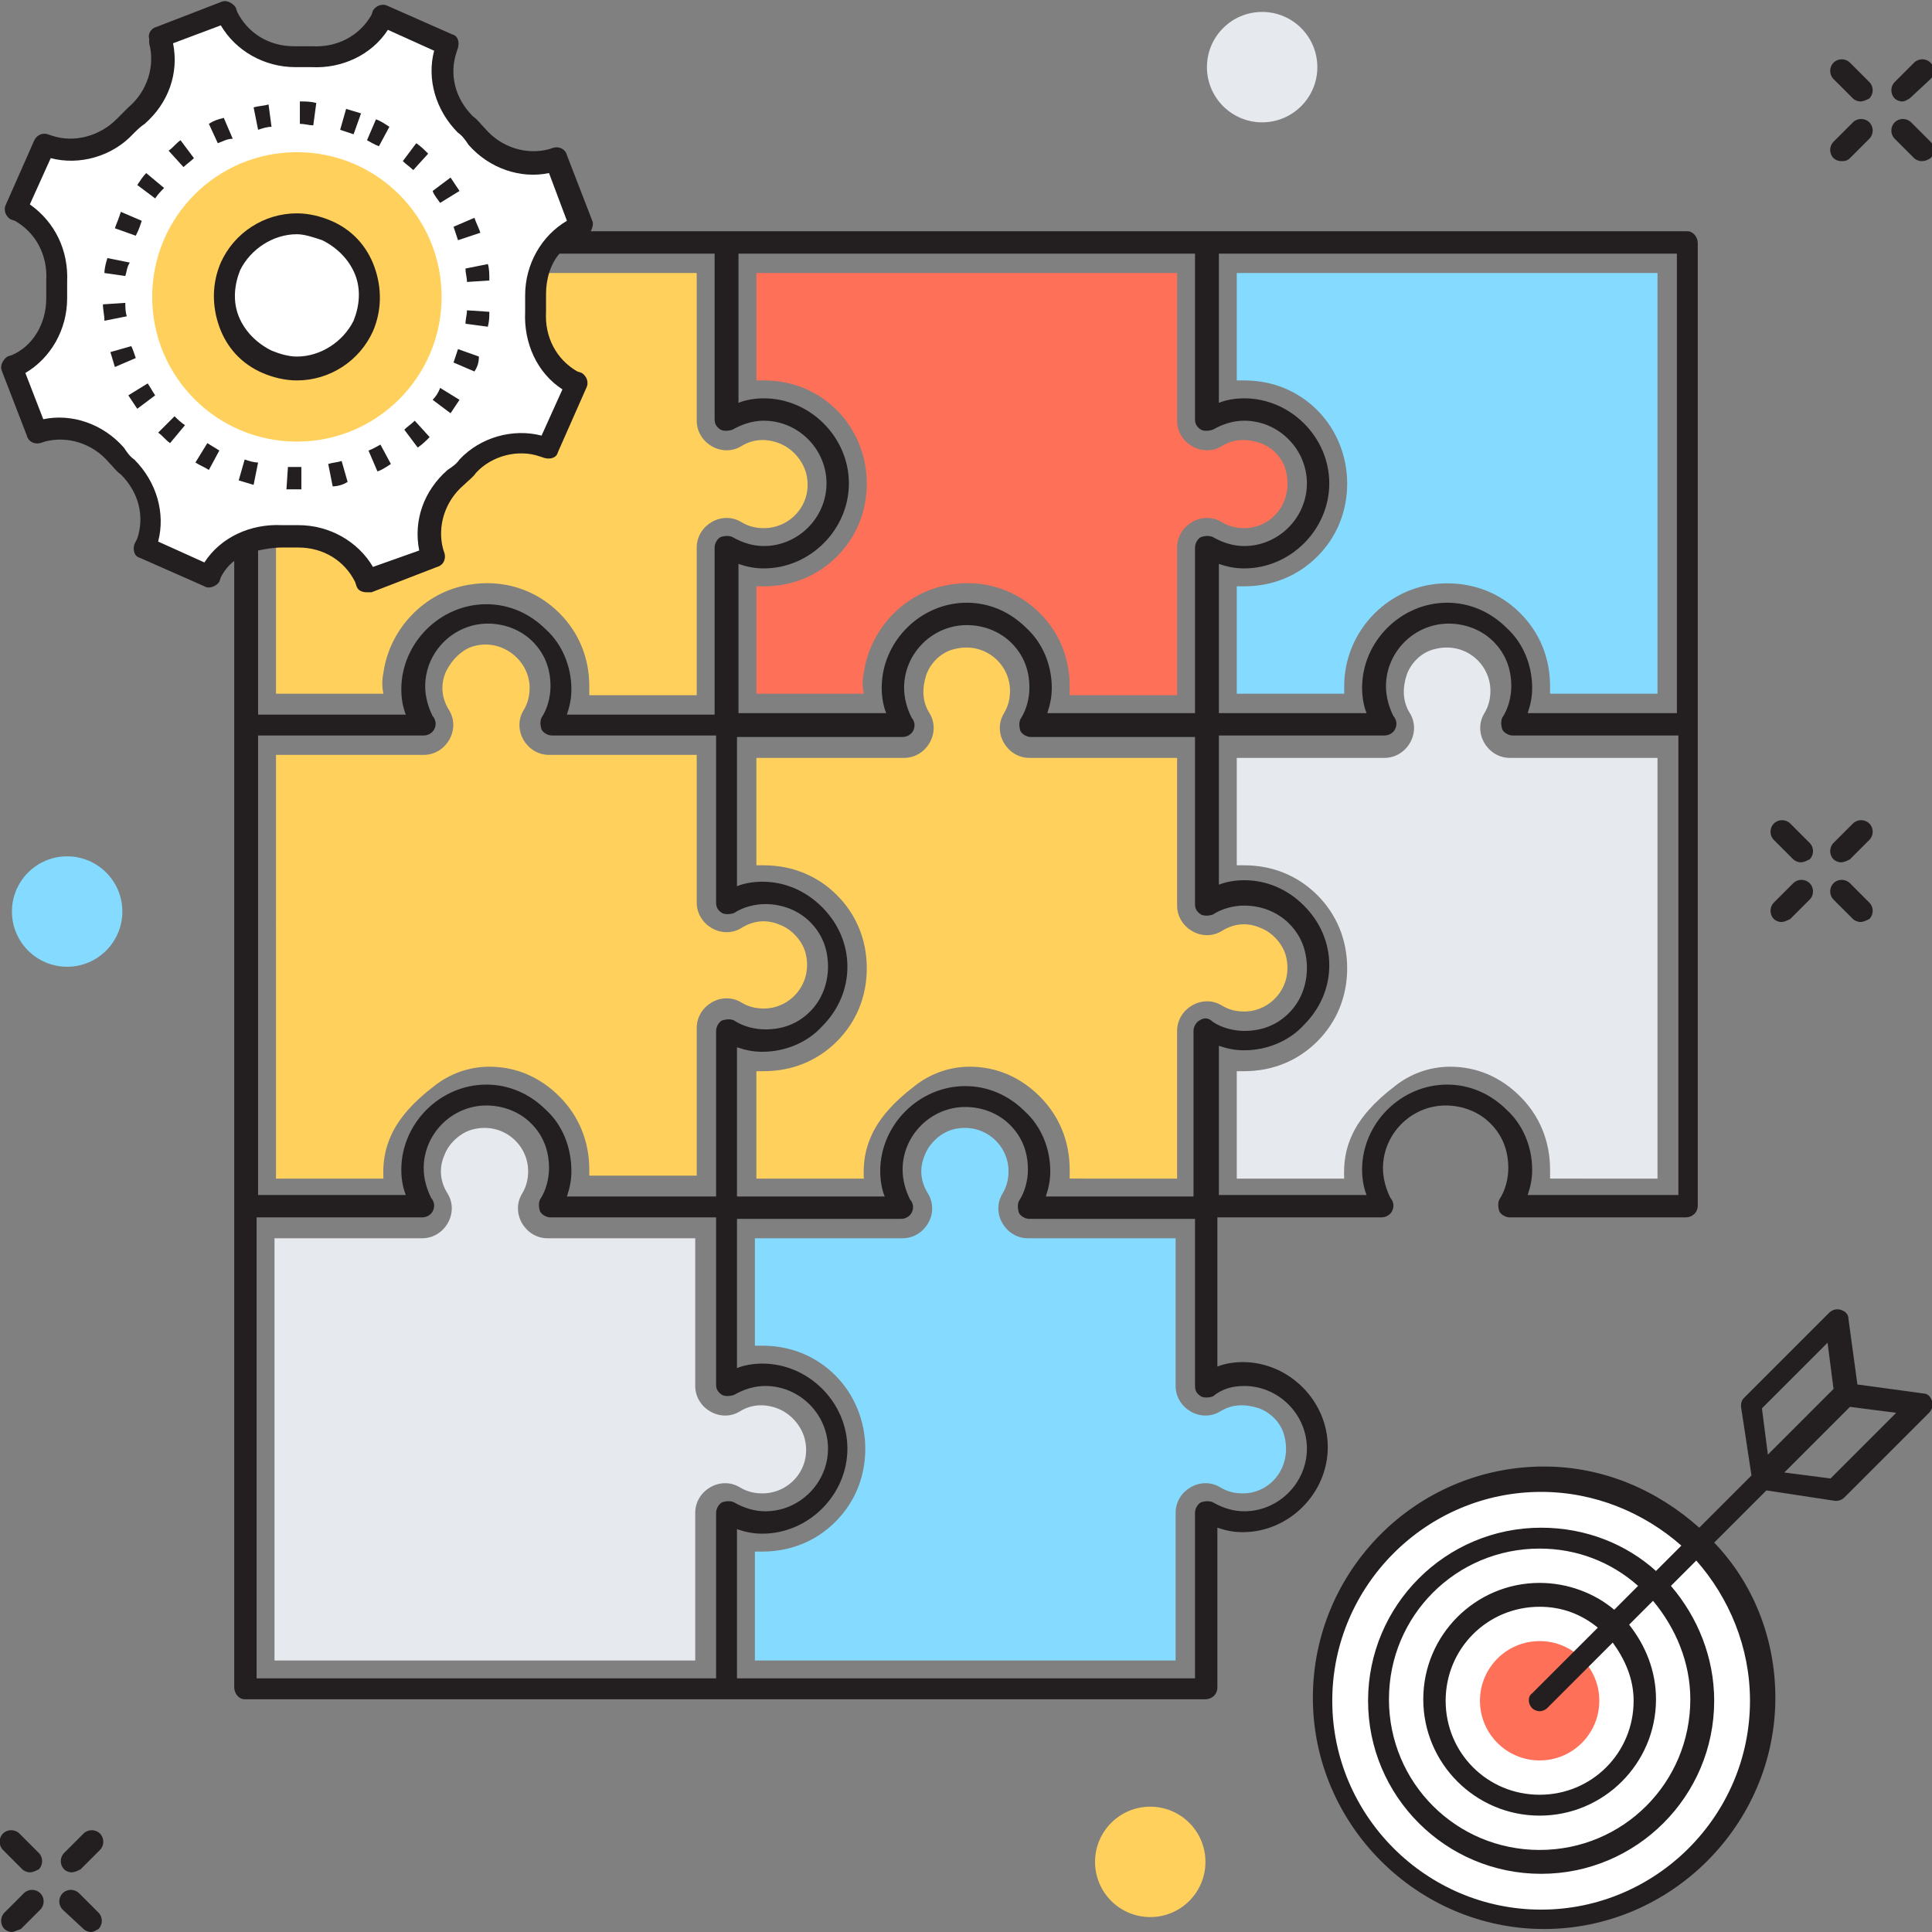<?xml version="1.0" encoding="utf-8"?>
<!-- Generator: Adobe Illustrator 18.0.0, SVG Export Plug-In . SVG Version: 6.00 Build 0)  -->
<!DOCTYPE svg PUBLIC "-//W3C//DTD SVG 1.1//EN" "http://www.w3.org/Graphics/SVG/1.1/DTD/svg11.dtd">
<svg version="1.1" id="Layer_1" xmlns="http://www.w3.org/2000/svg" xmlns:xlink="http://www.w3.org/1999/xlink" x="0px" y="0px"
	 viewBox="0 0 129.5 129.5" enable-background="new 0 0 129.5 129.5" xml:space="preserve">
<rect x="0" y="0" width="129.5" height="129.5" fill="#808080" stroke="none"/>
<g>
	<g>
		<g>
			<g>
				<path fill="#231F20" d="M127.5,6.8c-0.2,0-0.4-0.1-0.5-0.2c-0.3-0.3-0.3-0.8,0-1.1l1.3-1.3c0.3-0.3,0.8-0.3,1.1,0
					c0.3,0.3,0.3,0.8,0,1.1L128,6.6C127.8,6.7,127.7,6.8,127.5,6.8z"/>
			</g>
			<g>
				<path fill="#231F20" d="M123.4,10.8c-0.2,0-0.4-0.1-0.5-0.2c-0.3-0.3-0.3-0.8,0-1.1l1.3-1.3c0.3-0.3,0.8-0.3,1.1,0
					c0.3,0.3,0.3,0.8,0,1.1l-1.3,1.3C123.8,10.8,123.6,10.8,123.4,10.8z"/>
			</g>
			<g>
				<path fill="#231F20" d="M128.8,10.8c-0.2,0-0.4-0.1-0.5-0.2l-1.3-1.3c-0.3-0.3-0.3-0.8,0-1.1c0.3-0.3,0.8-0.3,1.1,0l1.3,1.3
					c0.3,0.3,0.3,0.8,0,1.1C129.1,10.8,128.9,10.8,128.8,10.8z"/>
			</g>
			<g>
				<path fill="#231F20" d="M124.7,6.8c-0.2,0-0.4-0.1-0.5-0.2l-1.3-1.3c-0.3-0.3-0.3-0.8,0-1.1c0.3-0.3,0.8-0.3,1.1,0l1.3,1.3
					c0.3,0.3,0.3,0.8,0,1.1C125.1,6.7,124.9,6.8,124.7,6.8z"/>
			</g>
		</g>
		<g>
			<g>
				<path fill="#231F20" d="M4.8,125.5c-0.2,0-0.4-0.1-0.5-0.2c-0.3-0.3-0.3-0.8,0-1.1l1.3-1.3c0.3-0.3,0.8-0.3,1.1,0
					c0.3,0.3,0.3,0.8,0,1.1l-1.3,1.3C5.2,125.4,5,125.5,4.8,125.5z"/>
			</g>
			<g>
				<path fill="#231F20" d="M0.8,129.5c-0.2,0-0.4-0.1-0.5-0.2c-0.3-0.3-0.3-0.8,0-1.1l1.3-1.3c0.3-0.3,0.8-0.3,1.1,0
					c0.3,0.3,0.3,0.8,0,1.1l-1.3,1.3C1.1,129.4,0.9,129.5,0.8,129.5z"/>
			</g>
			<g>
				<path fill="#231F20" d="M6.1,129.5c-0.2,0-0.4-0.1-0.5-0.2L4.2,128c-0.3-0.3-0.3-0.8,0-1.1c0.3-0.3,0.8-0.3,1.1,0l1.3,1.3
					c0.3,0.3,0.3,0.8,0,1.1C6.4,129.4,6.3,129.5,6.1,129.5z"/>
			</g>
			<g>
				<path fill="#231F20" d="M2,125.5c-0.2,0-0.4-0.1-0.5-0.2L0.2,124c-0.3-0.3-0.3-0.8,0-1.1c0.3-0.3,0.8-0.3,1.1,0l1.3,1.3
					c0.3,0.3,0.3,0.8,0,1.1C2.4,125.4,2.2,125.5,2,125.5z"/>
			</g>
		</g>
		<g>
			<g>
				<path fill="#231F20" d="M123.4,57.8c-0.2,0-0.4-0.1-0.5-0.2c-0.3-0.3-0.3-0.8,0-1.1l1.3-1.3c0.3-0.3,0.8-0.3,1.1,0
					c0.3,0.3,0.3,0.8,0,1.1l-1.3,1.3C123.8,57.7,123.6,57.8,123.4,57.8z"/>
			</g>
			<g>
				<path fill="#231F20" d="M119.4,61.8c-0.2,0-0.4-0.1-0.5-0.2c-0.3-0.3-0.3-0.8,0-1.1l1.3-1.3c0.3-0.3,0.8-0.3,1.1,0
					c0.3,0.3,0.3,0.8,0,1.1l-1.3,1.3C119.8,61.7,119.6,61.8,119.4,61.8z"/>
			</g>
			<g>
				<path fill="#231F20" d="M124.7,61.8c-0.2,0-0.4-0.1-0.5-0.2l-1.3-1.3c-0.3-0.3-0.3-0.8,0-1.1c0.3-0.3,0.8-0.3,1.1,0l1.3,1.3
					c0.3,0.3,0.3,0.8,0,1.1C125.1,61.7,124.9,61.8,124.7,61.8z"/>
			</g>
			<g>
				<path fill="#231F20" d="M120.7,57.8c-0.2,0-0.4-0.1-0.5-0.2l-1.3-1.3c-0.3-0.3-0.3-0.8,0-1.1c0.3-0.3,0.8-0.3,1.1,0l1.3,1.3
					c0.3,0.3,0.3,0.8,0,1.1C121.1,57.7,120.9,57.8,120.7,57.8z"/>
			</g>
		</g>
		<g>
			<path fill="#FFD05B" d="M39.5,46.5c0-0.2,0-0.3,0-0.5c0-1.9-0.7-3.6-2-4.9c-1.6-1.6-3.8-2.3-6.1-1.9c-3,0.5-5.3,3-5.7,5.9
				c-0.1,0.5-0.1,0.9,0,1.4h-7.2V18.3h28.2v9.9c0,1.5,1.7,2.5,3,1.7l0,0c0.8-0.5,1.7-0.5,2.5-0.2c0.8,0.3,1.5,1,1.8,1.9
				c0.6,2-0.9,3.8-2.8,3.8c-0.5,0-1-0.1-1.5-0.4l0,0c-1.3-0.8-3,0.2-3,1.7v9.9H39.5z"/>
		</g>
		<g>
			<path fill="#FF7058" d="M71.7,46.5c0-0.2,0-0.3,0-0.5c0-1.9-0.7-3.6-2-4.9c-1.6-1.6-3.8-2.3-6.1-1.9c-3,0.5-5.3,3-5.7,5.9
				c-0.1,0.5-0.1,0.9,0,1.4h-7.2v-7.2c0.2,0,0.3,0,0.5,0c1.9,0,3.6-0.7,4.9-2c1.3-1.3,2-3,2-4.9c0-1.8-0.7-3.6-2-4.9
				c-1.3-1.3-3-2-4.9-2c-0.2,0-0.3,0-0.5,0v-7.2h28.2v9.9c0,1.5,1.7,2.5,3,1.7l0,0c0.8-0.5,1.7-0.5,2.6-0.2c0.8,0.3,1.5,1,1.7,1.9
				c0.5,2-0.9,3.8-2.8,3.8c-0.5,0-1-0.1-1.5-0.4l0,0c-1.3-0.8-3,0.2-3,1.7v9.9H71.7z"/>
		</g>
		<g>
			<path fill="#84DBFF" d="M103.9,46.5c0-0.2,0-0.3,0-0.5c0-1.9-0.7-3.6-2-4.9c-1.3-1.3-3-2-4.9-2c-3.8,0-6.9,3.1-6.9,6.9
				c0,0.2,0,0.3,0,0.5h-7.2v-7.2c0.2,0,0.3,0,0.5,0c1.9,0,3.6-0.7,4.9-2c1.3-1.3,2-3,2-4.9c0-1.8-0.7-3.6-2-4.9c-1.3-1.3-3-2-4.9-2
				c-0.2,0-0.3,0-0.5,0v-7.2h28.2v28.2H103.9z"/>
		</g>
		<g>
			<path fill="#FFD05B" d="M39.5,78.9c0-0.2,0-0.3,0-0.5c0-1.9-0.7-3.6-2-4.9c-1.3-1.3-2.9-2-4.7-2c-1.4,0-2.7,0.5-3.7,1.3
				c-2.9,2.2-3.5,4.2-3.4,6.2h-7.2V50.6h9.9c1.5,0,2.5-1.7,1.7-3l0,0c-0.5-0.8-0.6-1.7-0.2-2.6c0.4-0.8,1.1-1.5,1.9-1.7
				c1.9-0.5,3.7,1,3.7,2.8c0,0.5-0.1,1-0.4,1.5l0,0c-0.8,1.3,0.2,3,1.7,3h9.9v9.9c0,1.5,1.7,2.5,3,1.7l0,0c0.8-0.5,1.7-0.6,2.6-0.2
				c0.8,0.3,1.5,1.1,1.7,1.9c0.5,2-1,3.7-2.8,3.7c-0.5,0-1-0.1-1.5-0.4l0,0c-1.3-0.8-3,0.2-3,1.7v9.9H39.5z"/>
		</g>
		<g>
			<path fill="#FFD05B" d="M71.7,78.9c0-0.2,0-0.3,0-0.5c0-1.9-0.7-3.6-2-4.9c-1.3-1.3-2.9-2-4.7-2c-1.4,0-2.7,0.5-3.7,1.3
				c-2.9,2.2-3.5,4.2-3.4,6.2h-7.2v-7.2c0.2,0,0.3,0,0.5,0c1.9,0,3.6-0.7,4.9-2c1.3-1.3,2-3,2-4.9s-0.7-3.6-2-4.9
				c-1.3-1.3-3-2-4.9-2c-0.2,0-0.3,0-0.5,0v-7.2h9.9c1.5,0,2.5-1.7,1.7-3l0,0c-0.5-0.8-0.5-1.7-0.2-2.6c0.3-0.8,1-1.5,1.9-1.7
				c2-0.5,3.7,1,3.7,2.8c0,0.5-0.1,1-0.4,1.5l0,0c-0.8,1.3,0.2,3,1.7,3h9.9v9.9c0,1.5,1.7,2.5,3,1.7l0,0c0.8-0.5,1.7-0.6,2.6-0.2
				c0.8,0.3,1.5,1.1,1.7,1.9c0.5,2-1,3.7-2.8,3.7c-0.5,0-1-0.1-1.5-0.4l0,0c-1.3-0.8-3,0.2-3,1.7v9.9H71.7z"/>
		</g>
		<g>
			<path fill="#E6E9EE" d="M103.9,78.9c0-0.2,0-0.3,0-0.5c0-1.9-0.7-3.6-2-4.9c-1.3-1.3-2.9-2-4.7-2c-1.4,0-2.7,0.5-3.7,1.3
				c-2.9,2.2-3.5,4.2-3.4,6.2h-7.2v-7.2c0.2,0,0.3,0,0.5,0c1.9,0,3.6-0.7,4.9-2c1.3-1.3,2-3,2-4.9s-0.7-3.6-2-4.9
				c-1.3-1.3-3-2-4.9-2c-0.2,0-0.3,0-0.5,0v-7.2h9.9c1.5,0,2.5-1.7,1.7-3l0,0c-0.5-0.8-0.5-1.7-0.2-2.6c0.3-0.8,1-1.5,1.9-1.7
				c2-0.5,3.7,1,3.7,2.8c0,0.5-0.1,1-0.4,1.5l0,0c-0.8,1.3,0.2,3,1.7,3h9.9v28.2H103.9z"/>
		</g>
		<g>
			<path fill="#E6E9EE" d="M18.4,111.2V83h9.9c1.5,0,2.5-1.7,1.7-3l0,0c-0.5-0.8-0.6-1.7-0.2-2.6c0.3-0.8,1.1-1.5,1.9-1.7
				c2-0.5,3.7,1,3.7,2.8c0,0.5-0.1,1-0.4,1.5l0,0c-0.8,1.3,0.2,3,1.7,3h9.9v9.9c0,1.5,1.7,2.5,3,1.7l0,0c0.8-0.5,1.7-0.5,2.5-0.2
				c0.8,0.3,1.5,1,1.8,1.9c0.6,2-0.9,3.8-2.8,3.8c-0.5,0-1-0.1-1.5-0.4l0,0c-1.3-0.8-3,0.2-3,1.7v9.9H18.4z"/>
		</g>
		<g>
			<path fill="#84DBFF" d="M50.6,111.2V104c0.2,0,0.3,0,0.5,0c1.9,0,3.6-0.7,4.9-2c1.3-1.3,2-3,2-4.9c0-1.8-0.7-3.6-2-4.9
				c-1.3-1.3-3-2-4.9-2c-0.2,0-0.3,0-0.5,0V83h9.9c1.5,0,2.5-1.7,1.7-3l0,0c-0.5-0.8-0.6-1.7-0.2-2.6c0.3-0.8,1.1-1.5,1.9-1.7
				c2-0.5,3.7,1,3.7,2.8c0,0.5-0.1,1-0.4,1.5l0,0c-0.8,1.3,0.2,3,1.7,3h9.9v9.9c0,1.5,1.7,2.5,3,1.7l0,0c0.8-0.5,1.7-0.5,2.6-0.2
				c0.8,0.3,1.5,1,1.7,1.9c0.5,2-0.9,3.8-2.8,3.8c-0.5,0-1-0.1-1.5-0.4l0,0c-1.3-0.8-3,0.2-3,1.7v9.9H50.6z"/>
		</g>
		<path fill="#FFFFFF" d="M30,3l-4.3-1.9l-0.1,0.3c-0.9,1.7-2.8,2.6-4.7,2.4c-0.4,0-0.7,0-1.1,0c-1.9,0-3.7-1-4.5-2.7l-0.1-0.3
			l-4.4,1.7l0.1,0.3c0.5,1.8-0.1,3.8-1.6,5C8.9,8,8.6,8.2,8.4,8.5C7,9.9,5.1,10.4,3.3,9.8L3,9.7L1.1,14l0.3,0.1
			c1.7,0.9,2.6,2.8,2.4,4.7c0,0.4,0,0.7,0,1.1c0,1.9-1,3.7-2.7,4.5l-0.3,0.1L2.4,29l0.3-0.1c1.8-0.5,3.8,0.1,5,1.6
			c0.2,0.3,0.5,0.5,0.8,0.8c1.4,1.3,1.9,3.3,1.3,5.1l-0.1,0.3l4.3,1.9l0.1-0.3c0.9-1.7,2.8-2.6,4.7-2.4c0.4,0,0.7,0,1.1,0
			c1.9,0,3.7,1,4.5,2.7l0.1,0.3l4.4-1.7L28.9,37c-0.5-1.8,0.1-3.8,1.6-5c0.3-0.2,0.5-0.5,0.8-0.8c1.3-1.4,3.3-1.9,5.1-1.3l0.3,0.1
			l1.9-4.3l-0.3-0.1c-1.7-0.9-2.6-2.8-2.4-4.7c0-0.4,0-0.7,0-1.1c0-1.9,1-3.7,2.7-4.5l0.3-0.1l-1.7-4.4L37,10.8
			c-1.8,0.5-3.8-0.1-5-1.6c-0.2-0.3-0.5-0.5-0.8-0.8c-1.4-1.3-1.9-3.3-1.3-5.1L30,3z"/>
		<path fill="#231F20" d="M113.1,15.5H39.6c0.1-0.2,0.2-0.5,0.1-0.7L38,10.4c-0.1-0.4-0.5-0.6-0.9-0.5L36.8,10
			c-1.5,0.4-3.2-0.1-4.3-1.4c-0.3-0.3-0.5-0.6-0.8-0.8c-1.2-1.2-1.6-2.8-1.1-4.3l0.1-0.3c0.1-0.4,0-0.8-0.4-0.9L26,0.4
			c-0.4-0.2-0.8,0-1,0.3l-0.1,0.3c-0.8,1.4-2.3,2.2-4,2.1c-0.4,0-0.7,0-1.1,0h-0.1c-1.7,0-3.1-0.9-3.8-2.3l-0.1-0.3
			c-0.2-0.3-0.6-0.5-0.9-0.4l-4.4,1.7C10.1,1.9,9.9,2.3,10,2.6L10,2.9c0.4,1.5-0.1,3.2-1.4,4.3C8.4,7.4,8.1,7.7,7.8,8
			C6.7,9.1,5,9.6,3.5,9.1L3.2,9C2.9,8.9,2.5,9,2.3,9.4l-1.9,4.3c-0.2,0.4,0,0.8,0.3,1l0.3,0.1c1.4,0.8,2.2,2.3,2.1,4
			c0,0.4,0,0.8,0,1.2c0,1.7-0.9,3.2-2.3,3.8l-0.3,0.1c-0.3,0.2-0.5,0.6-0.4,0.9l1.7,4.4c0.1,0.4,0.5,0.6,0.9,0.5l0.3-0.1
			c1.5-0.4,3.2,0.1,4.3,1.4c0.3,0.3,0.5,0.6,0.8,0.8c1.2,1.2,1.6,2.8,1.1,4.3L9,36.5c-0.1,0.4,0,0.8,0.4,0.9l4.3,1.9
			c0.3,0.2,0.8,0,1-0.3l0.1-0.3c0.2-0.4,0.5-0.8,0.9-1.1v43.2v32.3c0,0.4,0.3,0.8,0.7,0.8h64.4c0.4,0,0.8-0.3,0.8-0.8v-10.7
			c0.6,0.2,1.1,0.3,1.7,0.3c3.1,0,5.7-2.6,5.7-5.7c0-3.1-2.6-5.7-5.7-5.7c-0.6,0-1.2,0.1-1.7,0.3v-10h11c0,0,0,0,0,0
			c0.4,0,0.8-0.3,0.8-0.8c0-0.2-0.1-0.4-0.2-0.5c-0.3-0.6-0.5-1.3-0.5-2c0-2.3,1.9-4.2,4.2-4.2c1.1,0,2.2,0.4,3,1.2
			c0.8,0.8,1.2,1.8,1.2,3c0,0.7-0.2,1.5-0.6,2.1c-0.1,0.2-0.1,0.5,0,0.8c0.1,0.2,0.4,0.4,0.7,0.4h11.8c0.4,0,0.8-0.3,0.8-0.8V16.3
			C113.8,15.9,113.5,15.5,113.1,15.5z M49.4,17h30.7v11.1c0,0.3,0.1,0.5,0.4,0.7c0.2,0.1,0.5,0.1,0.8,0c0.7-0.4,1.4-0.6,2.1-0.6
			c2.3,0,4.2,1.9,4.2,4.2c0,2.3-1.9,4.2-4.2,4.2c-0.7,0-1.4-0.2-2.1-0.6c-0.2-0.1-0.5-0.1-0.8,0c-0.2,0.1-0.4,0.4-0.4,0.7l0,11.1
			h-9.9c0.2-0.6,0.3-1.1,0.3-1.7c0-1.5-0.6-3-1.7-4c-1.1-1.1-2.5-1.7-4-1.7c-3.1,0-5.7,2.6-5.7,5.7c0,0.6,0.1,1.2,0.3,1.7h-9.9v-10
			c0.6,0.2,1.1,0.3,1.7,0.3c3.1,0,5.7-2.6,5.7-5.7c0-3.1-2.6-5.7-5.7-5.7c-0.6,0-1.2,0.1-1.7,0.3V17z M80.4,68.4
			c-0.2,0.1-0.4,0.4-0.4,0.7v11.1h-9.9c0.2-0.6,0.3-1.1,0.3-1.7c0-1.5-0.6-3-1.7-4c-1.1-1.1-2.5-1.7-4-1.7c-3.1,0-5.7,2.6-5.7,5.7
			c0,0.6,0.1,1.2,0.3,1.7h-9.9l0-10c0.6,0.2,1.1,0.3,1.7,0.3c1.5,0,3-0.6,4-1.7c1.1-1.1,1.7-2.5,1.7-4c0-1.5-0.6-2.9-1.7-4
			c-1.1-1.1-2.5-1.7-4-1.7c-0.6,0-1.2,0.1-1.7,0.3v-10h11.1c0,0,0,0,0,0c0.4,0,0.8-0.3,0.8-0.8c0-0.2-0.1-0.4-0.2-0.5
			c-0.3-0.6-0.5-1.3-0.5-2c0-2.3,1.9-4.2,4.2-4.2c1.1,0,2.2,0.4,3,1.2c0.8,0.8,1.2,1.8,1.2,3c0,0.7-0.2,1.5-0.6,2.1
			c-0.1,0.2-0.1,0.5,0,0.8c0.1,0.2,0.4,0.4,0.7,0.4h11v11.2c0,0.3,0.1,0.5,0.4,0.7c0.2,0.1,0.5,0.1,0.8,0c0.6-0.4,1.4-0.6,2.1-0.6
			c1.1,0,2.2,0.4,3,1.2c0.8,0.8,1.2,1.8,1.2,3c0,1.1-0.4,2.2-1.2,3c-0.8,0.8-1.8,1.2-3,1.2c-0.7,0-1.5-0.2-2.1-0.6
			C81,68.2,80.7,68.2,80.4,68.4z M36.6,74.4c-1.1-1.1-2.5-1.7-4-1.7c-3.1,0-5.7,2.6-5.7,5.7c0,0.6,0.1,1.2,0.3,1.7h-9.9V49.3h11.1
			c0,0,0,0,0,0c0.4,0,0.8-0.3,0.8-0.8c0-0.2-0.1-0.4-0.2-0.5c-0.3-0.6-0.5-1.3-0.5-2c0-2.3,1.9-4.2,4.2-4.2c1.1,0,2.2,0.4,3,1.2
			c0.8,0.8,1.2,1.8,1.2,3c0,0.7-0.2,1.5-0.6,2.1c-0.1,0.2-0.1,0.5,0,0.8c0.1,0.2,0.4,0.4,0.7,0.4h11v11.2c0,0.3,0.1,0.5,0.4,0.7
			c0.2,0.1,0.5,0.1,0.8,0c0.6-0.4,1.4-0.6,2.1-0.6c1.1,0,2.2,0.4,3,1.2c0.8,0.8,1.2,1.8,1.2,3c0,1.1-0.4,2.2-1.2,3
			c-0.8,0.8-1.8,1.2-3,1.2c-0.7,0-1.5-0.2-2.1-0.6c-0.2-0.1-0.5-0.1-0.8,0c-0.2,0.1-0.4,0.4-0.4,0.7v11.1H38
			c0.2-0.6,0.3-1.1,0.3-1.7C38.3,76.9,37.7,75.4,36.6,74.4z M47.9,17v11.1c0,0.3,0.1,0.5,0.4,0.7c0.2,0.1,0.5,0.1,0.8,0
			c0.7-0.4,1.4-0.6,2.1-0.6c2.3,0,4.2,1.9,4.2,4.2c0,2.3-1.9,4.2-4.2,4.2c-0.7,0-1.4-0.2-2.1-0.6c-0.2-0.1-0.5-0.1-0.8,0
			c-0.2,0.1-0.4,0.4-0.4,0.7v9.9c0,0,0,0,0,0v1.3H38c0.2-0.6,0.3-1.1,0.3-1.7c0-1.5-0.6-3-1.7-4c-1.1-1.1-2.5-1.7-4-1.7
			c-3.1,0-5.7,2.6-5.7,5.7c0,0.6,0.1,1.2,0.3,1.7h-9.9V36.9c0.5-0.1,1-0.2,1.6-0.2c0.4,0,0.7,0,1.1,0H20c1.7,0,3.1,0.9,3.8,2.3
			l0.1,0.3c0.1,0.3,0.4,0.4,0.7,0.4c0.1,0,0.2,0,0.3,0l4.4-1.7c0.4-0.1,0.6-0.5,0.5-0.9l-0.1-0.3c-0.4-1.5,0.1-3.2,1.4-4.3
			c0.3-0.3,0.6-0.5,0.8-0.8c1.1-1.2,2.9-1.6,4.3-1.1l0.3,0.1c0.4,0.1,0.8,0,0.9-0.4l1.9-4.3c0.2-0.4,0-0.8-0.3-1l-0.3-0.1
			c-1.4-0.8-2.2-2.3-2.1-4c0-0.4,0-0.8,0-1.2c0-1,0.3-2,0.9-2.7H47.9z M13.7,37.7l-3.1-1.4c0.5-1.9-0.1-4-1.6-5.5
			c-0.3-0.2-0.5-0.5-0.7-0.8c-1.4-1.6-3.5-2.3-5.4-1.9L1.7,25c1.7-1,2.8-2.9,2.8-5c0-0.4,0-0.7,0-1.1c0.1-2.1-0.8-4-2.5-5.2l1.4-3.1
			c1.9,0.5,4.1-0.1,5.5-1.6c0.3-0.3,0.5-0.5,0.8-0.7c1.6-1.4,2.3-3.4,1.9-5.4l3.2-1.2c1,1.7,2.9,2.8,5,2.8h0.1c0.3,0,0.7,0,1,0
			C22.9,4.6,24.9,3.7,26,2l3.1,1.4c-0.5,1.9,0.1,4,1.6,5.5c0.3,0.2,0.5,0.5,0.7,0.8c1.4,1.6,3.5,2.3,5.4,1.9l1.2,3.2
			c-1.7,1-2.8,2.9-2.8,5c0,0.4,0,0.7,0,1.1c-0.1,2.1,0.8,4.1,2.5,5.2l-1.4,3.1c-1.9-0.5-4.1,0.1-5.5,1.6c-0.2,0.3-0.5,0.5-0.8,0.7
			c-1.6,1.4-2.3,3.4-1.9,5.4L25,38c-1-1.7-2.9-2.8-5-2.8h-0.1c-0.3,0-0.7,0-1,0C16.8,35.1,14.8,36,13.7,37.7z M17.2,112.5V81.6h11.1
			c0,0,0,0,0,0c0.4,0,0.8-0.3,0.8-0.8c0-0.2-0.1-0.4-0.2-0.5c-0.3-0.6-0.5-1.3-0.5-2c0-2.3,1.9-4.2,4.2-4.2c1.1,0,2.2,0.4,3,1.2
			c0.8,0.8,1.2,1.8,1.2,3c0,0.7-0.2,1.5-0.6,2.1c-0.1,0.2-0.1,0.5,0,0.8c0.1,0.2,0.4,0.4,0.7,0.4h11.1v11.2c0,0.3,0.1,0.5,0.4,0.7
			c0.2,0.1,0.5,0.1,0.8,0c0.7-0.4,1.4-0.6,2.1-0.6c2.3,0,4.2,1.9,4.2,4.2c0,2.3-1.9,4.2-4.2,4.2c-0.7,0-1.4-0.2-2.1-0.6
			c-0.2-0.1-0.5-0.1-0.8,0c-0.2,0.1-0.4,0.4-0.4,0.7v11.1H17.2z M83.4,92.9c2.3,0,4.2,1.9,4.2,4.2c0,2.3-1.9,4.2-4.2,4.2
			c-0.7,0-1.4-0.2-2.1-0.6c-0.2-0.1-0.5-0.1-0.8,0c-0.2,0.1-0.4,0.4-0.4,0.7v11.1H49.4v-10c0.6,0.2,1.1,0.3,1.7,0.3
			c3.1,0,5.7-2.6,5.7-5.7c0-3.1-2.6-5.7-5.7-5.7c-0.6,0-1.2,0.1-1.7,0.3v-10h11c0,0,0,0,0,0c0.4,0,0.8-0.3,0.8-0.8
			c0-0.2-0.1-0.4-0.2-0.5c-0.3-0.6-0.5-1.3-0.5-2c0-2.3,1.9-4.2,4.2-4.2c1.1,0,2.2,0.4,3,1.2c0.8,0.8,1.2,1.8,1.2,3
			c0,0.7-0.2,1.5-0.6,2.1c-0.1,0.2-0.1,0.5,0,0.8c0.1,0.2,0.4,0.4,0.7,0.4h11.1v11.2c0,0.3,0.1,0.5,0.4,0.7c0.2,0.1,0.5,0.1,0.8,0
			C81.9,93.1,82.6,92.9,83.4,92.9z M112.3,80.1h-9.9c0.2-0.6,0.3-1.1,0.3-1.7c0-1.5-0.6-3-1.7-4c-1.1-1.1-2.5-1.7-4-1.7
			c-3.1,0-5.7,2.6-5.7,5.7c0,0.6,0.1,1.2,0.3,1.7h-9.9l0-10c0.6,0.2,1.1,0.3,1.7,0.3c1.5,0,3-0.6,4-1.7c1.1-1.1,1.7-2.5,1.7-4
			c0-1.5-0.6-2.9-1.7-4c-1.1-1.1-2.5-1.7-4-1.7c-0.6,0-1.2,0.1-1.7,0.3v-10h11.1c0,0,0,0,0,0c0.4,0,0.8-0.3,0.8-0.8
			c0-0.2-0.1-0.4-0.2-0.5c-0.3-0.6-0.5-1.3-0.5-2c0-2.3,1.9-4.2,4.2-4.2c1.1,0,2.2,0.4,3,1.2c0.8,0.8,1.2,1.8,1.2,3
			c0,0.7-0.2,1.5-0.6,2.1c-0.1,0.2-0.1,0.5,0,0.8c0.1,0.2,0.4,0.4,0.7,0.4h11.1V80.1z M112.3,47.8h-9.9c0.2-0.6,0.3-1.1,0.3-1.7
			c0-1.5-0.6-3-1.7-4c-1.1-1.1-2.5-1.7-4-1.7c-3.1,0-5.7,2.6-5.7,5.7c0,0.6,0.1,1.2,0.3,1.7h-9.9v-10c0.6,0.2,1.1,0.3,1.7,0.3
			c3.1,0,5.7-2.6,5.7-5.7c0-3.1-2.6-5.7-5.7-5.7c-0.6,0-1.2,0.1-1.7,0.3V17h30.7V47.8z"/>
		<g>
			<path fill="#231F20" d="M19.9,32.8c-0.2,0-0.5,0-0.7,0l0.1-1.5c0.2,0,0.4,0,0.6,0l0.3,0l0,1.5L19.9,32.8z M22.3,32.6L22,31.1
				c0.3-0.1,0.6-0.1,0.9-0.2l0.4,1.4C23,32.5,22.6,32.6,22.3,32.6z M17,32.5c-0.3-0.1-0.7-0.2-1-0.3l0.4-1.4
				c0.3,0.1,0.6,0.2,0.9,0.2L17,32.5z M25.3,31.6l-0.6-1.4c0.3-0.1,0.6-0.3,0.8-0.4l0.7,1.3C25.9,31.3,25.6,31.5,25.3,31.6z
				 M14,31.5c-0.3-0.2-0.6-0.3-0.9-0.5l0.8-1.3c0.3,0.2,0.5,0.3,0.8,0.5L14,31.5z M28,30l-0.9-1.2c0.2-0.2,0.5-0.4,0.7-0.6l1,1.1
				C28.6,29.5,28.3,29.8,28,30z M11.4,29.7c-0.3-0.2-0.5-0.5-0.8-0.7l1.1-1.1c0.2,0.2,0.4,0.4,0.7,0.6L11.4,29.7z M30.2,27.7
				L29,26.8c0.2-0.2,0.4-0.5,0.5-0.8l1.3,0.8C30.6,27.1,30.4,27.4,30.2,27.7z M9.2,27.4c-0.2-0.3-0.4-0.6-0.6-0.9l1.3-0.8
				c0.2,0.3,0.3,0.5,0.5,0.8L9.2,27.4z M31.8,24.9l-1.4-0.6c0.1-0.3,0.2-0.6,0.3-0.9l1.4,0.5C32.1,24.3,32,24.6,31.8,24.9z
				 M7.7,24.6c-0.1-0.3-0.2-0.7-0.3-1l1.4-0.4C8.9,23.4,9,23.7,9.1,24L7.7,24.6z M32.7,21.9l-1.5-0.2c0-0.3,0.1-0.6,0.1-0.9l1.5,0.1
				C32.8,21.2,32.8,21.5,32.7,21.9z M7,21.5c0-0.4-0.1-0.7-0.1-1.1l1.5-0.1c0,0.3,0,0.6,0.1,0.9L7,21.5z M31.3,18.9
				c0-0.3-0.1-0.6-0.1-0.9l1.5-0.3c0.1,0.3,0.1,0.7,0.1,1.1L31.3,18.9z M8.4,18.5L7,18.3c0-0.3,0.1-0.7,0.2-1l1.5,0.3
				C8.5,17.9,8.5,18.2,8.4,18.5z M30.7,16.1c-0.1-0.3-0.2-0.6-0.3-0.9l1.4-0.6c0.1,0.3,0.3,0.7,0.4,1L30.7,16.1z M9.1,15.8l-1.4-0.5
				C7.8,15,7.9,14.8,8,14.5l0.1-0.3l1.4,0.6l-0.1,0.3C9.3,15.4,9.2,15.6,9.1,15.8z M29.5,13.6c-0.2-0.3-0.4-0.5-0.5-0.8l1.2-0.9
				c0.2,0.3,0.4,0.6,0.6,0.9L29.5,13.6z M10.4,13.3l-1.2-0.9c0.2-0.3,0.4-0.6,0.6-0.8l1.2,1C10.8,12.8,10.6,13,10.4,13.3z
				 M27.7,11.4c-0.2-0.2-0.5-0.4-0.7-0.6l0.9-1.2c0.3,0.2,0.5,0.4,0.8,0.7L27.7,11.4z M12.3,11.2l-1-1.1c0.3-0.2,0.5-0.5,0.8-0.7
				l0.9,1.2C12.8,10.8,12.5,11,12.3,11.2z M25.4,9.8c-0.3-0.1-0.6-0.3-0.8-0.4L25.2,8c0.3,0.1,0.6,0.3,0.9,0.5L25.4,9.8z M14.6,9.6
				L14,8.3c0.3-0.2,0.6-0.3,1-0.4l0.6,1.4C15.2,9.3,14.9,9.5,14.6,9.6z M23.7,9c-0.3-0.1-0.6-0.2-0.9-0.3l0.4-1.4
				c0.3,0.1,0.7,0.2,1,0.3L23.7,9z M17.3,8.7l-0.3-1.5c0.3-0.1,0.7-0.1,1-0.2l0.2,1.5C17.9,8.5,17.6,8.6,17.3,8.7z M21,8.4
				c-0.3,0-0.6-0.1-0.9-0.1l0-1.5c0.4,0,0.7,0,1.1,0.1L21,8.4z"/>
		</g>
		<g>
			<circle fill="#FFD05B" cx="19.9" cy="19.9" r="9.7"/>
		</g>
		<g>
			<circle fill="#FFFFFF" cx="19.9" cy="19.9" r="4.9"/>
			<path fill="#231F20" d="M19.9,25.5c-0.8,0-1.6-0.2-2.3-0.5c-1.4-0.6-2.4-1.7-2.9-3.1c-0.5-1.4-0.5-2.9,0.1-4.3
				c0.9-2,2.9-3.3,5.1-3.3c0.8,0,1.6,0.2,2.3,0.5c1.4,0.6,2.4,1.7,2.9,3.1c0.5,1.4,0.5,2.9-0.1,4.3C24.1,24.2,22.1,25.5,19.9,25.5z
				 M19.9,15.7c-1.6,0-3.1,1-3.8,2.4c-0.4,1-0.5,2.1-0.1,3.1c0.4,1,1.2,1.8,2.2,2.3c0.5,0.2,1.1,0.4,1.7,0.4c1.6,0,3.1-1,3.8-2.4
				c0.4-1,0.5-2.1,0.1-3.1c-0.4-1-1.2-1.8-2.2-2.3C21,15.9,20.4,15.7,19.9,15.7z"/>
		</g>
		<g>
			<circle fill="#E6E9EE" cx="84.6" cy="4.5" r="3.7"/>
		</g>
		<g>
			<circle fill="#84DBFF" cx="4.5" cy="61.1" r="3.7"/>
		</g>
		<g>
			<circle fill="#FFD05B" cx="77.1" cy="124.8" r="3.7"/>
		</g>
		<circle fill="#FFFFFF" cx="103.2" cy="114" r="14.8"/>
		<circle fill="#FF7058" cx="103.2" cy="114" r="4"/>
		<path fill="#231F20" d="M129.5,93.9c-0.1-0.3-0.3-0.5-0.6-0.5l-4.4-0.6l-0.6-4.4c0-0.3-0.2-0.5-0.5-0.6c-0.3-0.1-0.6,0-0.8,0.2
			l-5.7,5.7c-0.2,0.2-0.2,0.4-0.2,0.6l0.7,4.6l-3.5,3.5c-2.8-2.5-6.4-4.1-10.4-4.1c-8.6,0-15.5,7-15.5,15.5s7,15.5,15.5,15.5
			s15.5-7,15.5-15.5c0-4-1.5-7.7-4.1-10.4l3.5-3.5l4.6,0.7c0,0,0.1,0,0.1,0c0.2,0,0.4-0.1,0.5-0.2l5.7-5.7
			C129.5,94.5,129.6,94.2,129.5,93.9z M122.5,90l0.4,3.1l-4.4,4.4l-0.4-3.1L122.5,90z M117.3,114c0,7.7-6.3,14-14,14
			c-7.7,0-14-6.3-14-14s6.3-14,14-14c3.6,0,6.9,1.4,9.4,3.6l-1.7,1.7c-2-1.8-4.7-2.9-7.7-2.9c-6.4,0-11.6,5.2-11.6,11.6
			c0,6.4,5.2,11.6,11.6,11.6c6.4,0,11.6-5.2,11.6-11.6c0-2.9-1.1-5.6-2.9-7.7l1.7-1.7C115.9,107.1,117.3,110.4,117.3,114z
			 M102.7,114.5c0.1,0.1,0.3,0.2,0.5,0.2c0.2,0,0.4-0.1,0.5-0.2l4.4-4.4c0.8,1.1,1.4,2.4,1.4,3.9c0,3.5-2.8,6.3-6.3,6.3
			c-3.5,0-6.3-2.8-6.3-6.3c0-3.5,2.8-6.3,6.3-6.3c1.5,0,2.8,0.5,3.9,1.4l-4.4,4.4C102.4,113.7,102.4,114.2,102.7,114.5z
			 M108.2,107.9c-1.3-1.1-3.1-1.8-5-1.8c-4.3,0-7.8,3.5-7.8,7.8c0,4.3,3.5,7.8,7.8,7.8c4.3,0,7.8-3.5,7.8-7.8c0-1.9-0.7-3.6-1.8-5
			l1.6-1.6c1.5,1.8,2.5,4.1,2.5,6.6c0,5.6-4.5,10.1-10.1,10.1c-5.6,0-10.1-4.5-10.1-10.1c0-5.6,4.5-10.1,10.1-10.1
			c2.5,0,4.8,0.9,6.6,2.5L108.2,107.9z M122.7,99.1l-3.1-0.4l4.4-4.4l3.1,0.4L122.7,99.1z"/>
	</g>
</g>
</svg>
